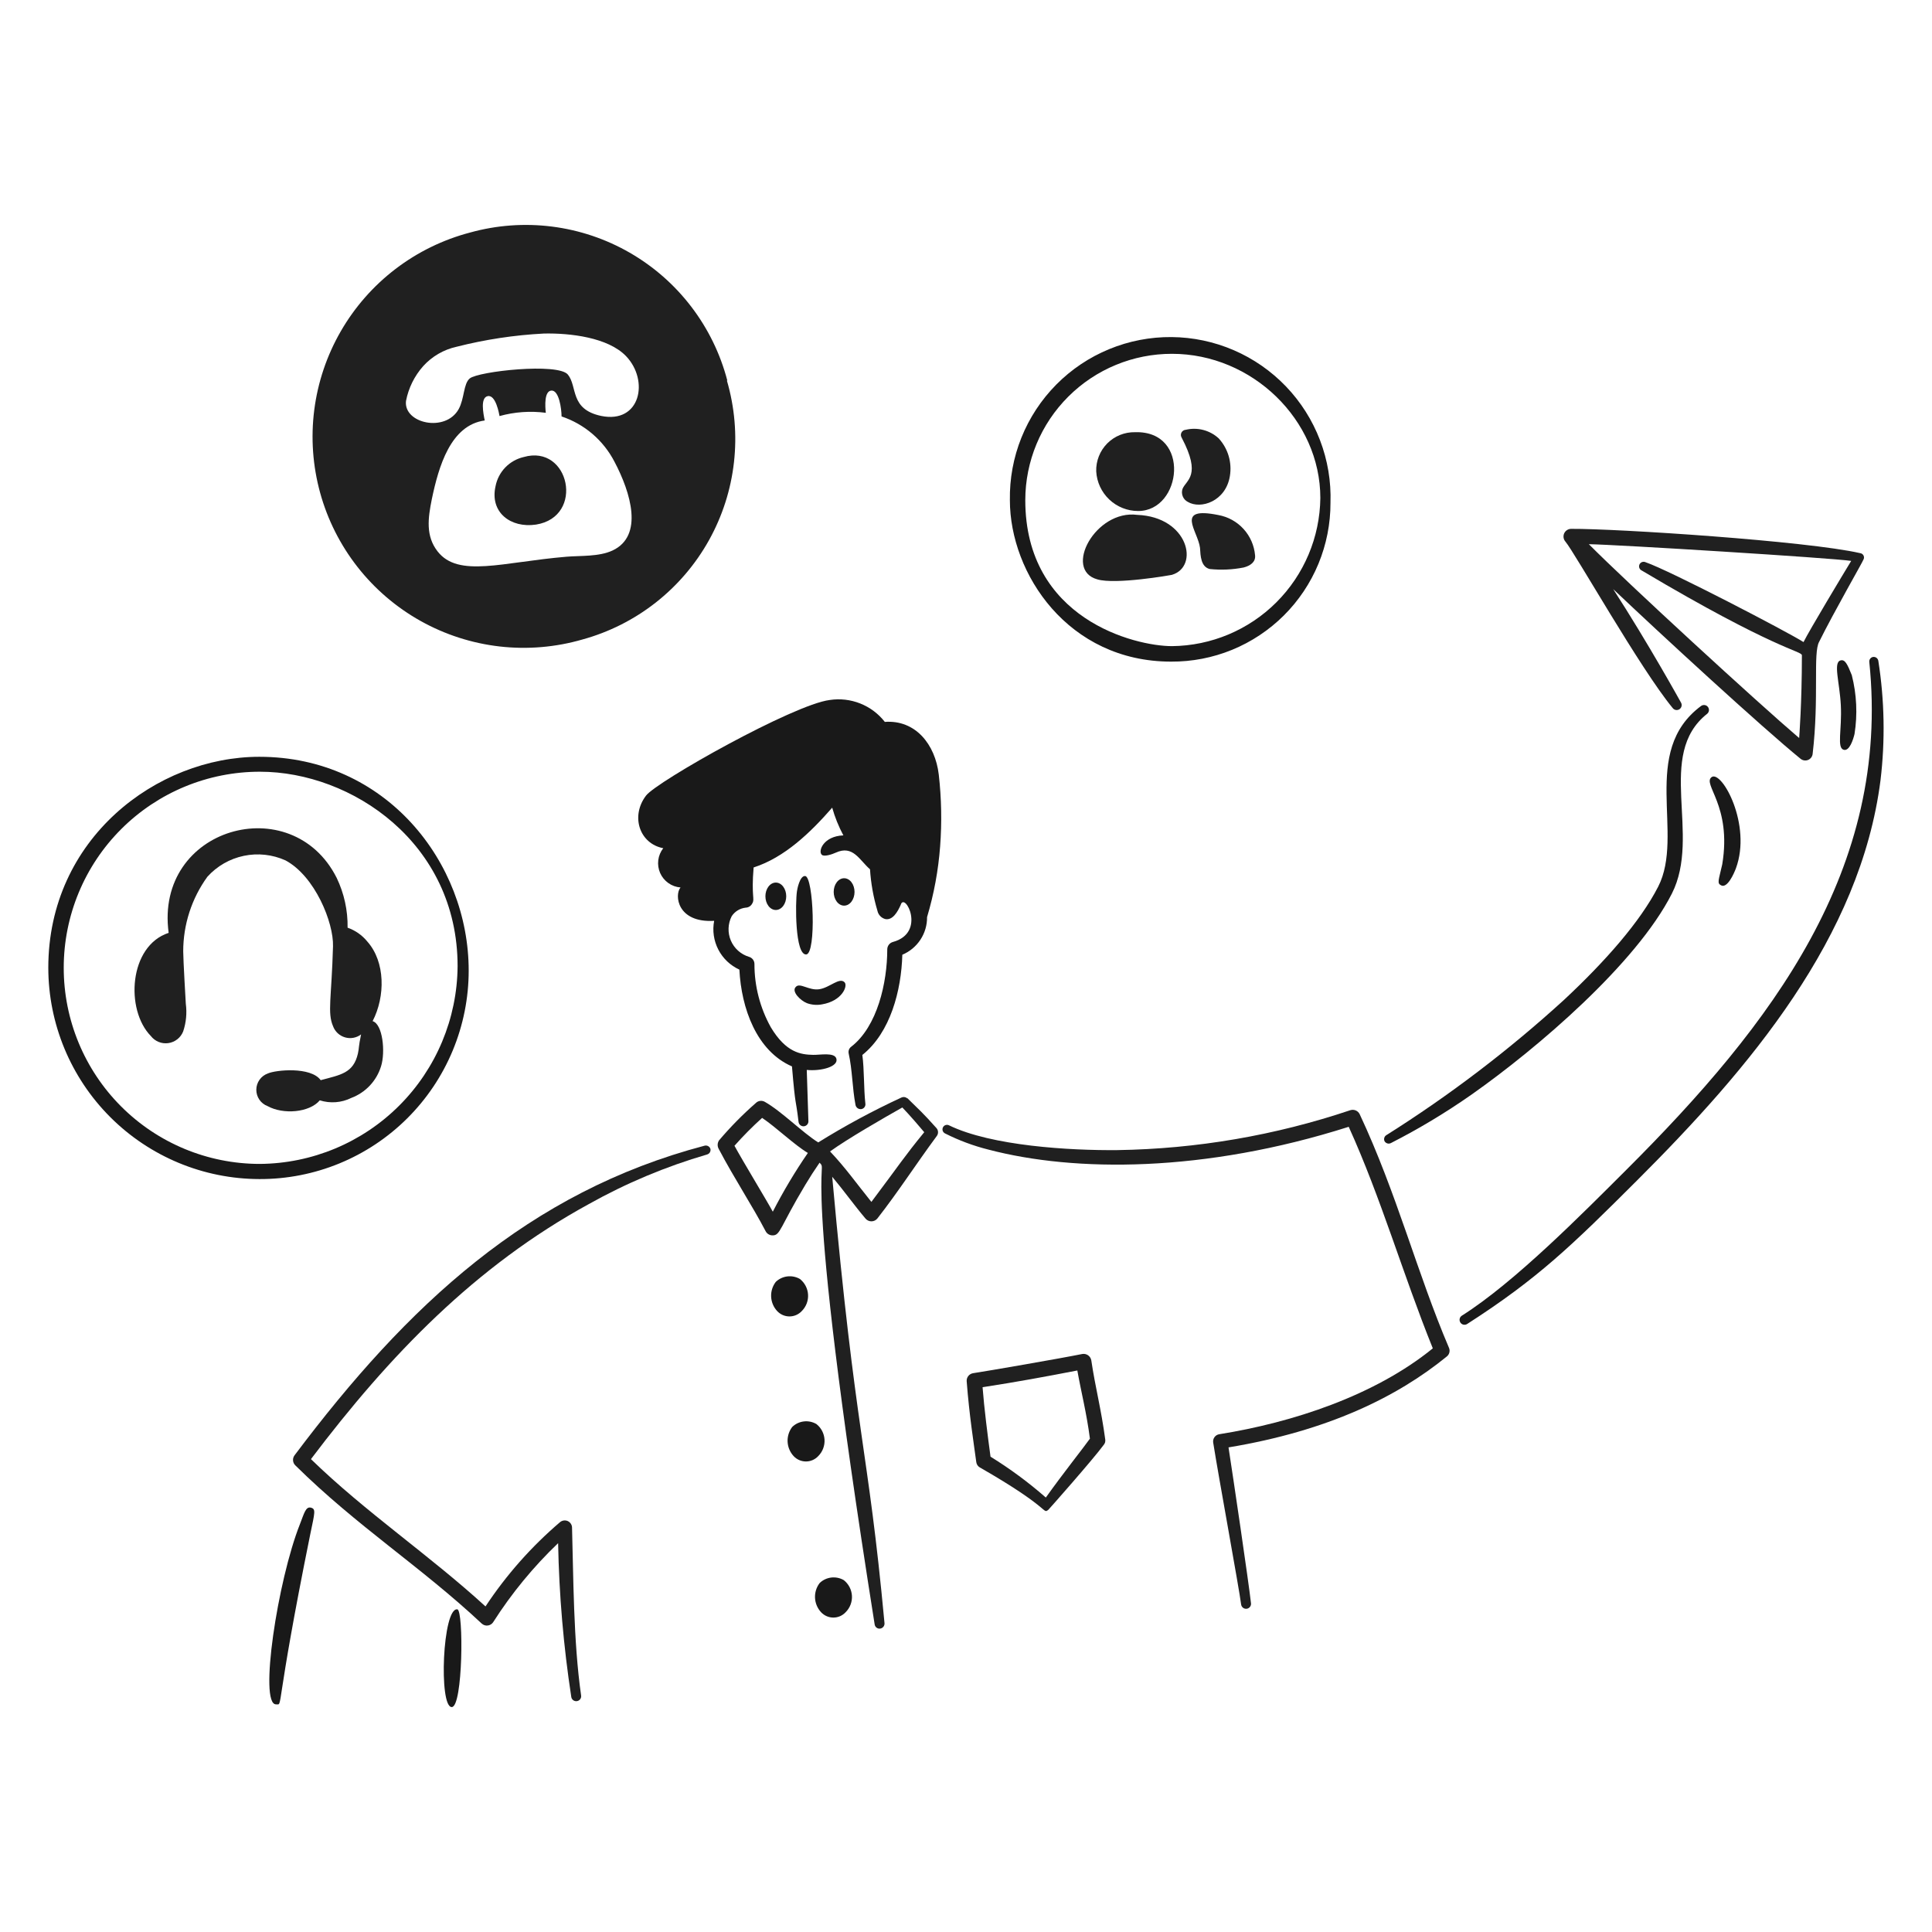 <svg width="150" height="150" viewBox="0 0 150 150" fill="none" xmlns="http://www.w3.org/2000/svg">
    <path d="M62.658 77.888C63.026 78.02 63.422 78.052 63.807 77.981C65.388 77.72 65.844 76.544 65.571 76.263C65.172 75.853 64.425 76.678 63.615 76.803C62.806 76.928 62.106 76.261 61.787 76.622C61.425 76.971 62.141 77.688 62.658 77.888Z" fill="#191919"/>
    <path d="M61.875 69.2C61.747 70.07 61.713 74.164 62.598 74.103C63.384 74.04 63.166 68.071 62.514 68.014C62.091 67.981 61.892 69.058 61.875 69.2Z" fill="#191919"/>
    <path d="M72.886 60.14C72.609 57.791 71.077 55.874 68.697 56.048C68.199 55.411 67.541 54.917 66.79 54.619C66.039 54.32 65.222 54.226 64.422 54.347C61.605 54.697 50.99 60.667 50.156 61.772C48.933 63.388 49.664 65.508 51.495 65.854C51.285 66.123 51.151 66.444 51.108 66.783C51.066 67.122 51.116 67.466 51.253 67.779C51.391 68.091 51.61 68.361 51.889 68.559C52.167 68.757 52.494 68.876 52.835 68.903C52.343 69.489 52.581 71.667 55.447 71.492C55.301 72.251 55.415 73.038 55.77 73.725C56.126 74.413 56.702 74.961 57.406 75.281C57.556 78.275 58.737 81.601 61.488 82.795C61.774 86.175 61.761 85.091 61.998 87.094C62.007 87.195 62.056 87.289 62.134 87.355C62.212 87.421 62.313 87.452 62.414 87.444C62.516 87.435 62.61 87.386 62.675 87.308C62.741 87.23 62.773 87.129 62.764 87.028L62.637 83.069C63.753 83.18 65.129 82.81 64.933 82.184C64.778 81.686 63.676 81.912 63.126 81.899C62.168 81.879 61.026 81.72 59.851 79.765C59.013 78.263 58.573 76.57 58.575 74.85C58.576 74.722 58.535 74.598 58.458 74.496C58.381 74.395 58.273 74.321 58.15 74.287C57.837 74.192 57.55 74.03 57.306 73.812C57.063 73.594 56.871 73.326 56.743 73.025C56.615 72.725 56.555 72.4 56.566 72.074C56.577 71.748 56.659 71.428 56.807 71.137C56.928 70.952 57.088 70.797 57.276 70.681C57.464 70.566 57.676 70.494 57.895 70.47C58.002 70.467 58.107 70.435 58.198 70.376C58.288 70.318 58.361 70.236 58.408 70.139C58.623 69.786 58.319 69.626 58.511 67.349C60.921 66.575 62.93 64.633 64.611 62.707C64.822 63.453 65.113 64.175 65.48 64.859C63.942 64.915 63.488 66.077 63.806 66.367C63.988 66.533 64.6 66.334 64.89 66.199C66.231 65.585 66.725 66.781 67.547 67.491C67.617 68.58 67.809 69.657 68.121 70.702C68.152 70.858 68.226 71.003 68.335 71.118C68.444 71.234 68.584 71.317 68.739 71.357C69.311 71.463 69.692 70.794 69.929 70.26C70.229 69.191 71.949 72.413 69.333 73.132C69.207 73.165 69.095 73.239 69.014 73.342C68.934 73.445 68.889 73.571 68.887 73.702C68.887 76.287 68.122 79.702 66.081 81.273C66.004 81.331 65.946 81.409 65.912 81.499C65.879 81.588 65.871 81.686 65.889 81.779C66.183 83.097 66.168 84.461 66.421 85.783C66.439 85.884 66.495 85.975 66.579 86.036C66.662 86.097 66.765 86.124 66.867 86.111C66.917 86.104 66.966 86.087 67.009 86.061C67.053 86.035 67.09 86.001 67.12 85.96C67.15 85.919 67.171 85.872 67.182 85.823C67.194 85.773 67.195 85.722 67.186 85.673C67.058 84.548 67.106 83.035 66.952 81.907C69.135 80.165 69.981 76.894 70.056 74.125C70.63 73.884 71.12 73.478 71.462 72.957C71.804 72.437 71.984 71.826 71.977 71.204C72.513 69.411 72.853 67.566 72.992 65.7C73.132 63.848 73.096 61.986 72.886 60.14Z" fill="#191919"/>
    <path d="M23.288 118.331C21.544 122.731 20.1 132.339 21.428 132.325C22.016 132.325 21.263 133.07 24.097 119.076C24.444 117.418 24.525 117.169 24.162 117.06C23.733 116.925 23.61 117.517 23.288 118.331Z" fill="#191919"/>
    <path d="M35.076 132.536C35.944 132.528 36.005 125.027 35.51 124.95C34.359 124.772 34.05 132.557 35.076 132.536Z" fill="#191919"/>
    <path d="M107.989 88.748C110.172 87.634 112.275 86.369 114.282 84.961C119.307 81.423 127.037 74.836 129.804 69.379C132.115 64.821 128.511 58.605 132.546 55.416C132.622 55.352 132.67 55.262 132.681 55.163C132.691 55.065 132.663 54.966 132.603 54.888C132.543 54.809 132.455 54.757 132.357 54.742C132.259 54.727 132.16 54.75 132.078 54.806C127.278 58.36 130.82 64.781 128.74 68.842C127.348 71.563 124.615 74.657 121.448 77.613C117.169 81.519 112.551 85.037 107.648 88.125C107.566 88.171 107.505 88.246 107.478 88.335C107.45 88.425 107.457 88.522 107.498 88.606C107.547 88.687 107.624 88.747 107.715 88.774C107.807 88.8 107.904 88.791 107.989 88.748Z" fill="#191919"/>
    <path d="M133.715 67.105C133.428 68.38 133.295 68.573 133.63 68.74C134.106 68.984 134.619 67.846 134.778 67.412C136.019 64.037 133.702 59.828 132.903 60.325C132.122 60.874 134.475 62.518 133.715 67.105Z" fill="#191919"/>
    <path d="M142.921 54.744C143.022 56.678 142.584 58.07 143.155 58.217C143.594 58.322 143.878 57.43 143.984 56.992C144.226 55.468 144.154 53.911 143.772 52.417C143.425 51.553 143.247 51.18 142.899 51.275C142.314 51.428 142.829 52.969 142.921 54.744Z" fill="#191919"/>
    <path d="M145.133 51.402C146.783 67.452 137.612 79.507 126.274 90.819C122.856 94.229 117.589 99.56 113.517 102.136C113.471 102.162 113.432 102.196 113.4 102.237C113.368 102.278 113.345 102.325 113.332 102.375C113.32 102.425 113.317 102.478 113.325 102.529C113.333 102.58 113.351 102.629 113.378 102.673C113.405 102.717 113.441 102.755 113.484 102.785C113.526 102.815 113.574 102.836 113.625 102.846C113.676 102.857 113.728 102.857 113.779 102.847C113.83 102.837 113.878 102.816 113.921 102.787C119.4 99.27 122.07 96.671 127.103 91.646C135.814 82.946 144.444 72.799 146.003 60.572C146.372 57.492 146.314 54.375 145.833 51.31C145.818 51.217 145.768 51.133 145.693 51.075C145.617 51.018 145.522 50.993 145.428 51.005C145.337 51.019 145.255 51.069 145.2 51.143C145.145 51.218 145.121 51.31 145.133 51.402Z" fill="#191919"/>
    <path d="M62.106 99.3C61.811 99.13 61.469 99.06 61.131 99.1C60.793 99.141 60.477 99.29 60.231 99.525C59.979 99.854 59.852 100.262 59.871 100.677C59.891 101.091 60.056 101.485 60.337 101.789C60.46 101.921 60.608 102.026 60.772 102.098C60.937 102.17 61.114 102.207 61.294 102.207C61.474 102.207 61.651 102.17 61.816 102.098C61.981 102.026 62.129 101.921 62.251 101.789C62.417 101.623 62.547 101.423 62.631 101.203C62.715 100.983 62.751 100.747 62.737 100.512C62.724 100.277 62.66 100.047 62.551 99.838C62.443 99.629 62.291 99.446 62.106 99.3Z" fill="#191919"/>
    <path d="M63.384 110.561C63.09 110.39 62.748 110.319 62.409 110.36C62.071 110.4 61.755 110.55 61.509 110.786C61.257 111.115 61.13 111.523 61.149 111.937C61.169 112.351 61.334 112.746 61.616 113.05C61.738 113.182 61.886 113.287 62.05 113.359C62.215 113.431 62.393 113.468 62.572 113.468C62.752 113.468 62.93 113.431 63.094 113.359C63.259 113.287 63.407 113.182 63.529 113.05C63.696 112.883 63.825 112.684 63.909 112.463C63.993 112.243 64.029 112.008 64.016 111.773C64.002 111.538 63.939 111.308 63.83 111.099C63.721 110.89 63.569 110.707 63.384 110.561Z" fill="#191919"/>
    <path d="M65.51 122.68C65.216 122.51 64.874 122.44 64.537 122.48C64.199 122.521 63.884 122.67 63.639 122.905C63.386 123.234 63.259 123.642 63.278 124.057C63.298 124.471 63.463 124.865 63.745 125.17C63.867 125.301 64.015 125.407 64.18 125.479C64.344 125.551 64.522 125.588 64.702 125.588C64.881 125.588 65.059 125.551 65.224 125.479C65.388 125.407 65.536 125.301 65.658 125.17C65.825 125.003 65.954 124.803 66.038 124.582C66.122 124.362 66.158 124.127 66.144 123.891C66.129 123.656 66.066 123.426 65.957 123.218C65.847 123.009 65.695 122.825 65.51 122.68Z" fill="#191919"/>
    <path d="M59.426 69.587C59.426 69.87 59.511 70.14 59.663 70.34C59.814 70.539 60.02 70.651 60.234 70.651C60.449 70.651 60.654 70.539 60.806 70.34C60.958 70.14 61.043 69.87 61.043 69.587C61.043 69.305 60.958 69.034 60.806 68.835C60.654 68.635 60.449 68.523 60.234 68.523C60.02 68.523 59.814 68.635 59.663 68.835C59.511 69.034 59.426 69.305 59.426 69.587Z" fill="#191919"/>
    <path d="M64.728 69.25C64.728 69.532 64.814 69.803 64.965 70.002C65.117 70.202 65.323 70.314 65.537 70.314C65.751 70.314 65.957 70.202 66.109 70.002C66.26 69.803 66.346 69.532 66.346 69.25C66.346 68.968 66.26 68.697 66.109 68.497C65.957 68.298 65.751 68.186 65.537 68.186C65.323 68.186 65.117 68.298 64.965 68.497C64.814 68.697 64.728 68.968 64.728 69.25Z" fill="#191919"/>
    <path d="M28.93 79.281C29.923 77.359 29.921 74.678 28.521 73.104C28.119 72.609 27.588 72.236 26.987 72.025C27.009 70.685 26.718 69.359 26.137 68.152C22.663 61.252 11.987 64.222 13.094 72.427C10.009 73.434 9.713 78.397 11.711 80.435C11.869 80.639 12.077 80.797 12.316 80.894C12.554 80.992 12.814 81.024 13.069 80.987C13.324 80.951 13.565 80.849 13.767 80.689C13.97 80.53 14.126 80.32 14.221 80.081C14.453 79.389 14.523 78.654 14.426 77.931C14.426 77.931 14.225 74.511 14.225 73.868C14.224 71.784 14.881 69.754 16.104 68.068C16.85 67.242 17.839 66.675 18.929 66.447C20.018 66.219 21.152 66.343 22.166 66.8C24.461 68.032 25.907 71.631 25.855 73.466C25.741 77.516 25.405 78.623 25.859 79.678C25.936 79.885 26.06 80.07 26.221 80.22C26.383 80.37 26.577 80.48 26.788 80.541C26.999 80.602 27.222 80.614 27.438 80.574C27.655 80.534 27.859 80.444 28.034 80.311C27.823 81.311 27.891 81.338 27.788 81.8C27.437 83.324 26.448 83.446 24.9 83.864C24.121 82.792 21.387 83.073 20.794 83.344C20.534 83.437 20.308 83.608 20.148 83.834C19.988 84.06 19.901 84.33 19.9 84.607C19.898 84.884 19.982 85.154 20.139 85.382C20.296 85.61 20.52 85.784 20.779 85.88C21.98 86.544 24.012 86.393 24.829 85.43C25.638 85.686 26.514 85.619 27.274 85.243C27.821 85.037 28.313 84.71 28.713 84.285C29.113 83.86 29.411 83.349 29.583 82.791C29.938 81.675 29.713 79.509 28.93 79.281Z" fill="#202020"/>
    <path d="M43.332 119.811C41.412 121.645 39.72 123.703 38.293 125.941C38.246 126.013 38.184 126.074 38.111 126.12C38.038 126.165 37.956 126.195 37.871 126.205C37.786 126.216 37.699 126.208 37.617 126.181C37.536 126.155 37.461 126.11 37.398 126.052C32.654 121.61 27.739 118.523 22.927 113.769C22.824 113.668 22.762 113.533 22.752 113.389C22.741 113.246 22.783 113.103 22.87 112.988C31.63 101.325 41.038 92.55 54.706 88.95C54.799 88.926 54.897 88.939 54.98 88.984C55.064 89.03 55.127 89.106 55.156 89.197C55.178 89.288 55.163 89.385 55.116 89.466C55.068 89.547 54.992 89.606 54.901 89.633C51.699 90.566 48.613 91.86 45.703 93.491C36.913 98.3 30.248 105.209 24.142 113.286C28.384 117.411 33.34 120.737 37.694 124.723C39.309 122.278 41.261 120.073 43.49 118.172C43.572 118.106 43.67 118.064 43.775 118.051C43.879 118.037 43.985 118.053 44.081 118.096C44.176 118.14 44.258 118.209 44.317 118.297C44.376 118.384 44.409 118.486 44.413 118.591C44.521 122.236 44.51 127.425 45.118 131.641C45.132 131.741 45.106 131.843 45.045 131.925C44.985 132.006 44.895 132.06 44.794 132.075C44.694 132.091 44.592 132.066 44.51 132.007C44.427 131.947 44.372 131.858 44.355 131.758C43.749 127.803 43.407 123.812 43.332 119.811Z" fill="#202020"/>
    <path d="M104.714 87.485C93.474 91.059 83.434 91.01 76.755 89.258C75.585 88.966 74.451 88.544 73.374 88C73.333 87.98 73.296 87.952 73.265 87.918C73.234 87.884 73.21 87.844 73.194 87.801C73.179 87.757 73.172 87.712 73.174 87.665C73.177 87.62 73.188 87.574 73.207 87.533C73.227 87.491 73.255 87.454 73.289 87.423C73.323 87.392 73.363 87.368 73.406 87.353C73.45 87.337 73.496 87.33 73.542 87.333C73.588 87.335 73.633 87.346 73.674 87.366C76.979 88.976 83.085 89.33 86.75 89.294C92.905 89.201 99.008 88.155 104.844 86.194C104.982 86.151 105.131 86.159 105.264 86.216C105.397 86.274 105.505 86.378 105.567 86.509C108.456 92.668 110.021 98.841 112.498 104.643C112.549 104.758 112.559 104.887 112.528 105.01C112.498 105.132 112.427 105.24 112.328 105.318C108.495 108.442 103.124 111.093 95.382 112.375C95.744 114.713 96.935 122.764 97.125 124.459C97.133 124.51 97.131 124.562 97.119 124.612C97.107 124.661 97.085 124.708 97.054 124.75C97.023 124.791 96.985 124.825 96.941 124.852C96.897 124.878 96.848 124.895 96.797 124.902C96.746 124.909 96.695 124.906 96.645 124.893C96.595 124.88 96.549 124.857 96.508 124.826C96.468 124.794 96.434 124.755 96.408 124.711C96.383 124.666 96.367 124.617 96.36 124.566C96.201 123.301 94.659 114.937 94.191 111.998C94.169 111.851 94.205 111.7 94.293 111.58C94.38 111.459 94.512 111.378 94.659 111.354C100.371 110.443 106.74 108.349 111.243 104.686C108.927 98.955 107.221 93 104.714 87.485Z" fill="#202020"/>
    <path d="M76.075 113.932C76 113.89 75.936 113.831 75.889 113.76C75.841 113.688 75.81 113.607 75.799 113.522C75.617 112.162 75.249 109.847 75.054 107.248C75.041 107.1 75.085 106.954 75.175 106.837C75.266 106.72 75.397 106.641 75.543 106.616C76.691 106.442 82.329 105.468 84.027 105.124C84.185 105.096 84.348 105.133 84.48 105.225C84.611 105.318 84.7 105.459 84.728 105.617C85.047 107.768 85.483 109.324 85.812 111.767C85.823 111.843 85.817 111.92 85.796 111.993C85.773 112.066 85.736 112.133 85.685 112.19C84.854 113.322 81.41 117.215 81.39 117.223C80.925 117.558 81.652 117.127 76.075 113.932ZM83.644 106.404C81.047 106.905 79.062 107.272 76.287 107.703C76.407 109.302 76.688 111.508 76.904 113.097C78.421 114.033 79.858 115.094 81.198 116.269C82.516 114.415 84.157 112.356 84.621 111.697C84.363 109.695 83.943 108.096 83.644 106.404Z" fill="#202020"/>
    <path d="M72.716 87.595C71.64 86.387 71.343 86.143 70.441 85.255V85.276C70.38 85.222 70.305 85.188 70.225 85.176C70.146 85.164 70.064 85.176 69.991 85.21C67.767 86.239 65.608 87.403 63.527 88.697C62.309 87.939 60.695 86.291 59.381 85.547C59.271 85.483 59.142 85.457 59.015 85.474C58.888 85.49 58.771 85.548 58.68 85.639C57.66 86.532 56.708 87.499 55.83 88.533C55.766 88.626 55.728 88.735 55.72 88.848C55.713 88.961 55.736 89.074 55.787 89.175C57.023 91.523 58.429 93.643 59.444 95.592C59.495 95.689 59.571 95.771 59.665 95.827C59.759 95.884 59.866 95.914 59.976 95.914C60.593 95.927 60.532 95.309 62.526 91.986C62.88 91.395 63.249 90.823 63.632 90.27C64.404 91.054 62.011 88.962 67.906 126.106C67.912 126.157 67.927 126.206 67.951 126.25C67.975 126.295 68.008 126.334 68.048 126.365C68.088 126.397 68.133 126.42 68.182 126.434C68.231 126.447 68.281 126.451 68.332 126.445C68.433 126.431 68.525 126.379 68.589 126.299C68.653 126.219 68.683 126.117 68.672 126.015C67.377 112.111 66.45 111.73 64.613 91.365C65.509 92.431 66.312 93.564 67.204 94.618C67.261 94.684 67.332 94.736 67.412 94.772C67.492 94.808 67.578 94.826 67.665 94.824C67.752 94.823 67.838 94.802 67.917 94.764C67.995 94.725 68.064 94.671 68.119 94.603C69.736 92.537 71.138 90.353 72.733 88.198C72.798 88.111 72.832 88.003 72.829 87.894C72.826 87.784 72.786 87.679 72.716 87.595ZM60 94.076C59.557 93.251 57.675 90.156 57.024 88.957C57.699 88.196 58.416 87.473 59.171 86.792C60.286 87.542 61.652 88.874 62.722 89.515C61.718 90.976 60.809 92.499 60 94.076ZM67.654 93.315C66.493 91.875 65.633 90.647 64.444 89.398C65.812 88.41 68.569 86.823 70.057 85.984C70.618 86.564 71.527 87.622 71.758 87.904C70.18 89.83 69.911 90.316 67.655 93.315H67.654Z" fill="#202020"/>
    <path d="M144.41 42.944C140.298 42.002 125.536 41.037 121.979 41.06C121.866 41.061 121.755 41.095 121.66 41.157C121.565 41.219 121.49 41.306 121.443 41.409C121.396 41.513 121.38 41.627 121.396 41.739C121.411 41.851 121.459 41.957 121.533 42.043C122.267 42.904 127.363 51.943 129.867 54.972C129.927 55.052 130.016 55.106 130.114 55.123C130.213 55.139 130.315 55.117 130.397 55.06C130.48 55.003 130.537 54.917 130.557 54.819C130.577 54.721 130.558 54.619 130.505 54.534C130.461 54.459 128.008 50.008 125.248 45.737C128.854 49.163 136.784 56.462 139.798 58.914C139.878 58.979 139.974 59.022 140.076 59.037C140.178 59.053 140.282 59.04 140.378 59.002C140.474 58.963 140.557 58.899 140.62 58.817C140.682 58.735 140.721 58.638 140.733 58.535C141.249 54.134 140.747 50.675 141.243 49.82C142.373 47.533 144.666 43.544 144.666 43.469C144.698 43.42 144.717 43.363 144.721 43.304C144.724 43.246 144.713 43.187 144.687 43.134C144.661 43.081 144.622 43.036 144.573 43.003C144.525 42.969 144.468 42.949 144.41 42.944ZM140.025 49.851C138.811 49.073 129.611 44.28 127.761 43.65C127.676 43.61 127.579 43.606 127.49 43.638C127.402 43.67 127.33 43.736 127.29 43.821C127.251 43.906 127.246 44.004 127.278 44.092C127.31 44.18 127.376 44.252 127.461 44.292C137.85 50.464 139.899 50.539 139.899 50.877C139.899 54.593 139.691 57.225 139.687 57.302C136.446 54.538 126.332 45.252 123.358 42.251C125.49 42.282 142.183 43.316 143.727 43.548C143.163 44.471 140.468 48.953 140.025 49.851Z" fill="#202020"/>
    <path d="M40.65 35.486C40.109 35.613 39.616 35.893 39.23 36.293C38.844 36.693 38.582 37.197 38.475 37.742C38.01 39.777 39.648 41.021 41.613 40.729C45.428 40.125 44.219 34.451 40.65 35.486Z" fill="#202020"/>
    <path d="M56.437 29.55L56.467 29.541C55.925 27.467 54.976 25.522 53.675 23.819C52.375 22.115 50.748 20.687 48.89 19.618C47.033 18.549 44.981 17.86 42.854 17.591C40.728 17.322 38.569 17.479 36.504 18.052C34.404 18.602 32.435 19.563 30.71 20.88C28.985 22.197 27.539 23.844 26.456 25.724C25.372 27.605 24.673 29.682 24.398 31.835C24.124 33.987 24.28 36.173 24.857 38.266C25.434 40.358 26.421 42.315 27.76 44.022C29.099 45.73 30.764 47.155 32.659 48.214C34.553 49.273 36.639 49.945 38.795 50.192C40.951 50.438 43.135 50.254 45.22 49.65C47.286 49.083 49.218 48.11 50.904 46.788C52.59 45.466 53.996 43.822 55.04 41.951C56.084 40.08 56.745 38.02 56.985 35.891C57.225 33.762 57.038 31.606 56.437 29.55ZM47.563 42.738C46.501 43.235 45.058 43.131 43.969 43.225C39.004 43.642 35.59 44.879 33.975 42.812C33.043 41.617 33.225 40.243 33.525 38.762C34.056 36.218 34.979 33.007 37.635 32.645C37.521 32.102 37.282 30.881 37.86 30.757C38.5 30.62 38.755 32.16 38.784 32.303C39.953 31.979 41.175 31.892 42.377 32.05C42.314 31.511 42.259 30.371 42.801 30.325C43.401 30.269 43.597 31.732 43.6 32.333C45.378 32.926 46.854 34.191 47.713 35.858C48.975 38.25 49.985 41.598 47.563 42.738ZM46.67 32.292C44.221 31.771 44.85 30.019 44.091 29.084C43.332 28.15 37.145 28.826 36.469 29.384C35.977 29.795 36.061 30.946 35.614 31.759C34.594 33.605 31.324 32.879 31.521 31.136C31.714 30.128 32.176 29.192 32.858 28.425C33.542 27.67 34.443 27.146 35.437 26.925C37.662 26.359 39.937 26.014 42.23 25.896C44.255 25.853 47.205 26.192 48.605 27.649C50.419 29.542 49.725 32.92 46.67 32.292Z" fill="#202020"/>
    <path d="M88.366 39.675C91.768 39.675 92.478 33.427 88.13 33.556C87.729 33.547 87.331 33.62 86.959 33.769C86.587 33.919 86.249 34.143 85.966 34.427C85.684 34.712 85.462 35.051 85.315 35.424C85.167 35.797 85.098 36.196 85.11 36.597C85.156 37.429 85.52 38.211 86.126 38.784C86.731 39.356 87.533 39.675 88.366 39.675Z" fill="#202020"/>
    <path d="M94.615 34.031C94.276 33.721 93.867 33.498 93.422 33.382C92.978 33.266 92.512 33.261 92.065 33.368C91.995 33.371 91.927 33.393 91.868 33.431C91.809 33.468 91.761 33.521 91.728 33.583C91.696 33.646 91.681 33.715 91.684 33.785C91.687 33.855 91.709 33.923 91.746 33.983C93.311 36.949 92.096 37.251 91.81 37.958C91.747 38.146 91.753 38.35 91.828 38.535C91.901 38.719 92.038 38.871 92.214 38.963C93.22 39.568 95.176 38.927 95.489 36.953C95.574 36.432 95.54 35.898 95.389 35.392C95.237 34.885 94.973 34.42 94.615 34.031Z" fill="#202020"/>
    <path d="M88.3 39.975C85.061 39.546 82.525 44.242 85.196 44.982C86.61 45.406 90.904 44.654 90.979 44.633C93.145 44 92.275 40.131 88.3 39.975Z" fill="#202020"/>
    <path d="M97.443 43.11C97.376 42.349 97.061 41.631 96.546 41.067C96.031 40.502 95.344 40.124 94.593 39.988C91.166 39.295 93.006 41.212 93.168 42.534C93.207 43.162 93.234 43.996 93.912 44.177C94.791 44.27 95.68 44.231 96.548 44.062C97.066 43.932 97.503 43.637 97.443 43.11Z" fill="#202020"/>
    <path d="M36.389 75.355C36.389 66.955 29.967 58.757 20.132 58.757C12.192 58.757 3.75 65.091 3.75 75.137C3.755 79.484 5.483 83.653 8.557 86.728C11.63 89.803 15.797 91.535 20.144 91.543C22.275 91.55 24.386 91.136 26.356 90.326C28.326 89.515 30.117 88.324 31.626 86.82C33.135 85.316 34.333 83.529 35.15 81.562C35.968 79.595 36.389 77.485 36.389 75.355ZM35.528 75.013C35.498 79.077 33.869 82.967 30.994 85.84C28.119 88.713 24.228 90.339 20.164 90.366C16.126 90.364 12.254 88.757 9.401 85.9C6.547 83.043 4.945 79.17 4.948 75.132C4.95 71.094 6.556 67.223 9.413 64.369C12.27 61.516 16.144 59.914 20.182 59.916C27.3 59.915 35.528 65.449 35.528 75.013Z" fill="#191919"/>
    <path d="M103.298 39.042C103.355 37.381 103.078 35.726 102.484 34.174C101.891 32.622 100.993 31.204 99.843 30.004C98.693 28.805 97.315 27.847 95.789 27.189C94.264 26.53 92.622 26.184 90.96 26.17C89.298 26.156 87.651 26.475 86.114 27.108C84.578 27.74 83.183 28.674 82.013 29.855C80.844 31.035 79.922 32.437 79.302 33.979C78.683 35.521 78.379 37.171 78.407 38.833C78.407 44.543 82.934 51.368 90.922 51.368C92.546 51.378 94.155 51.067 95.658 50.452C97.161 49.836 98.527 48.929 99.678 47.784C100.828 46.638 101.741 45.275 102.362 43.775C102.983 42.274 103.302 40.666 103.298 39.042ZM90.998 27.47C97.201 27.47 102.511 32.586 102.511 38.669C102.475 41.709 101.25 44.615 99.098 46.764C96.946 48.913 94.039 50.134 90.998 50.166C88.114 50.166 79.603 48.071 79.603 38.828C79.607 35.81 80.81 32.919 82.947 30.789C85.084 28.659 87.979 27.465 90.996 27.47H90.998Z" fill="#191919"/>
</svg>
